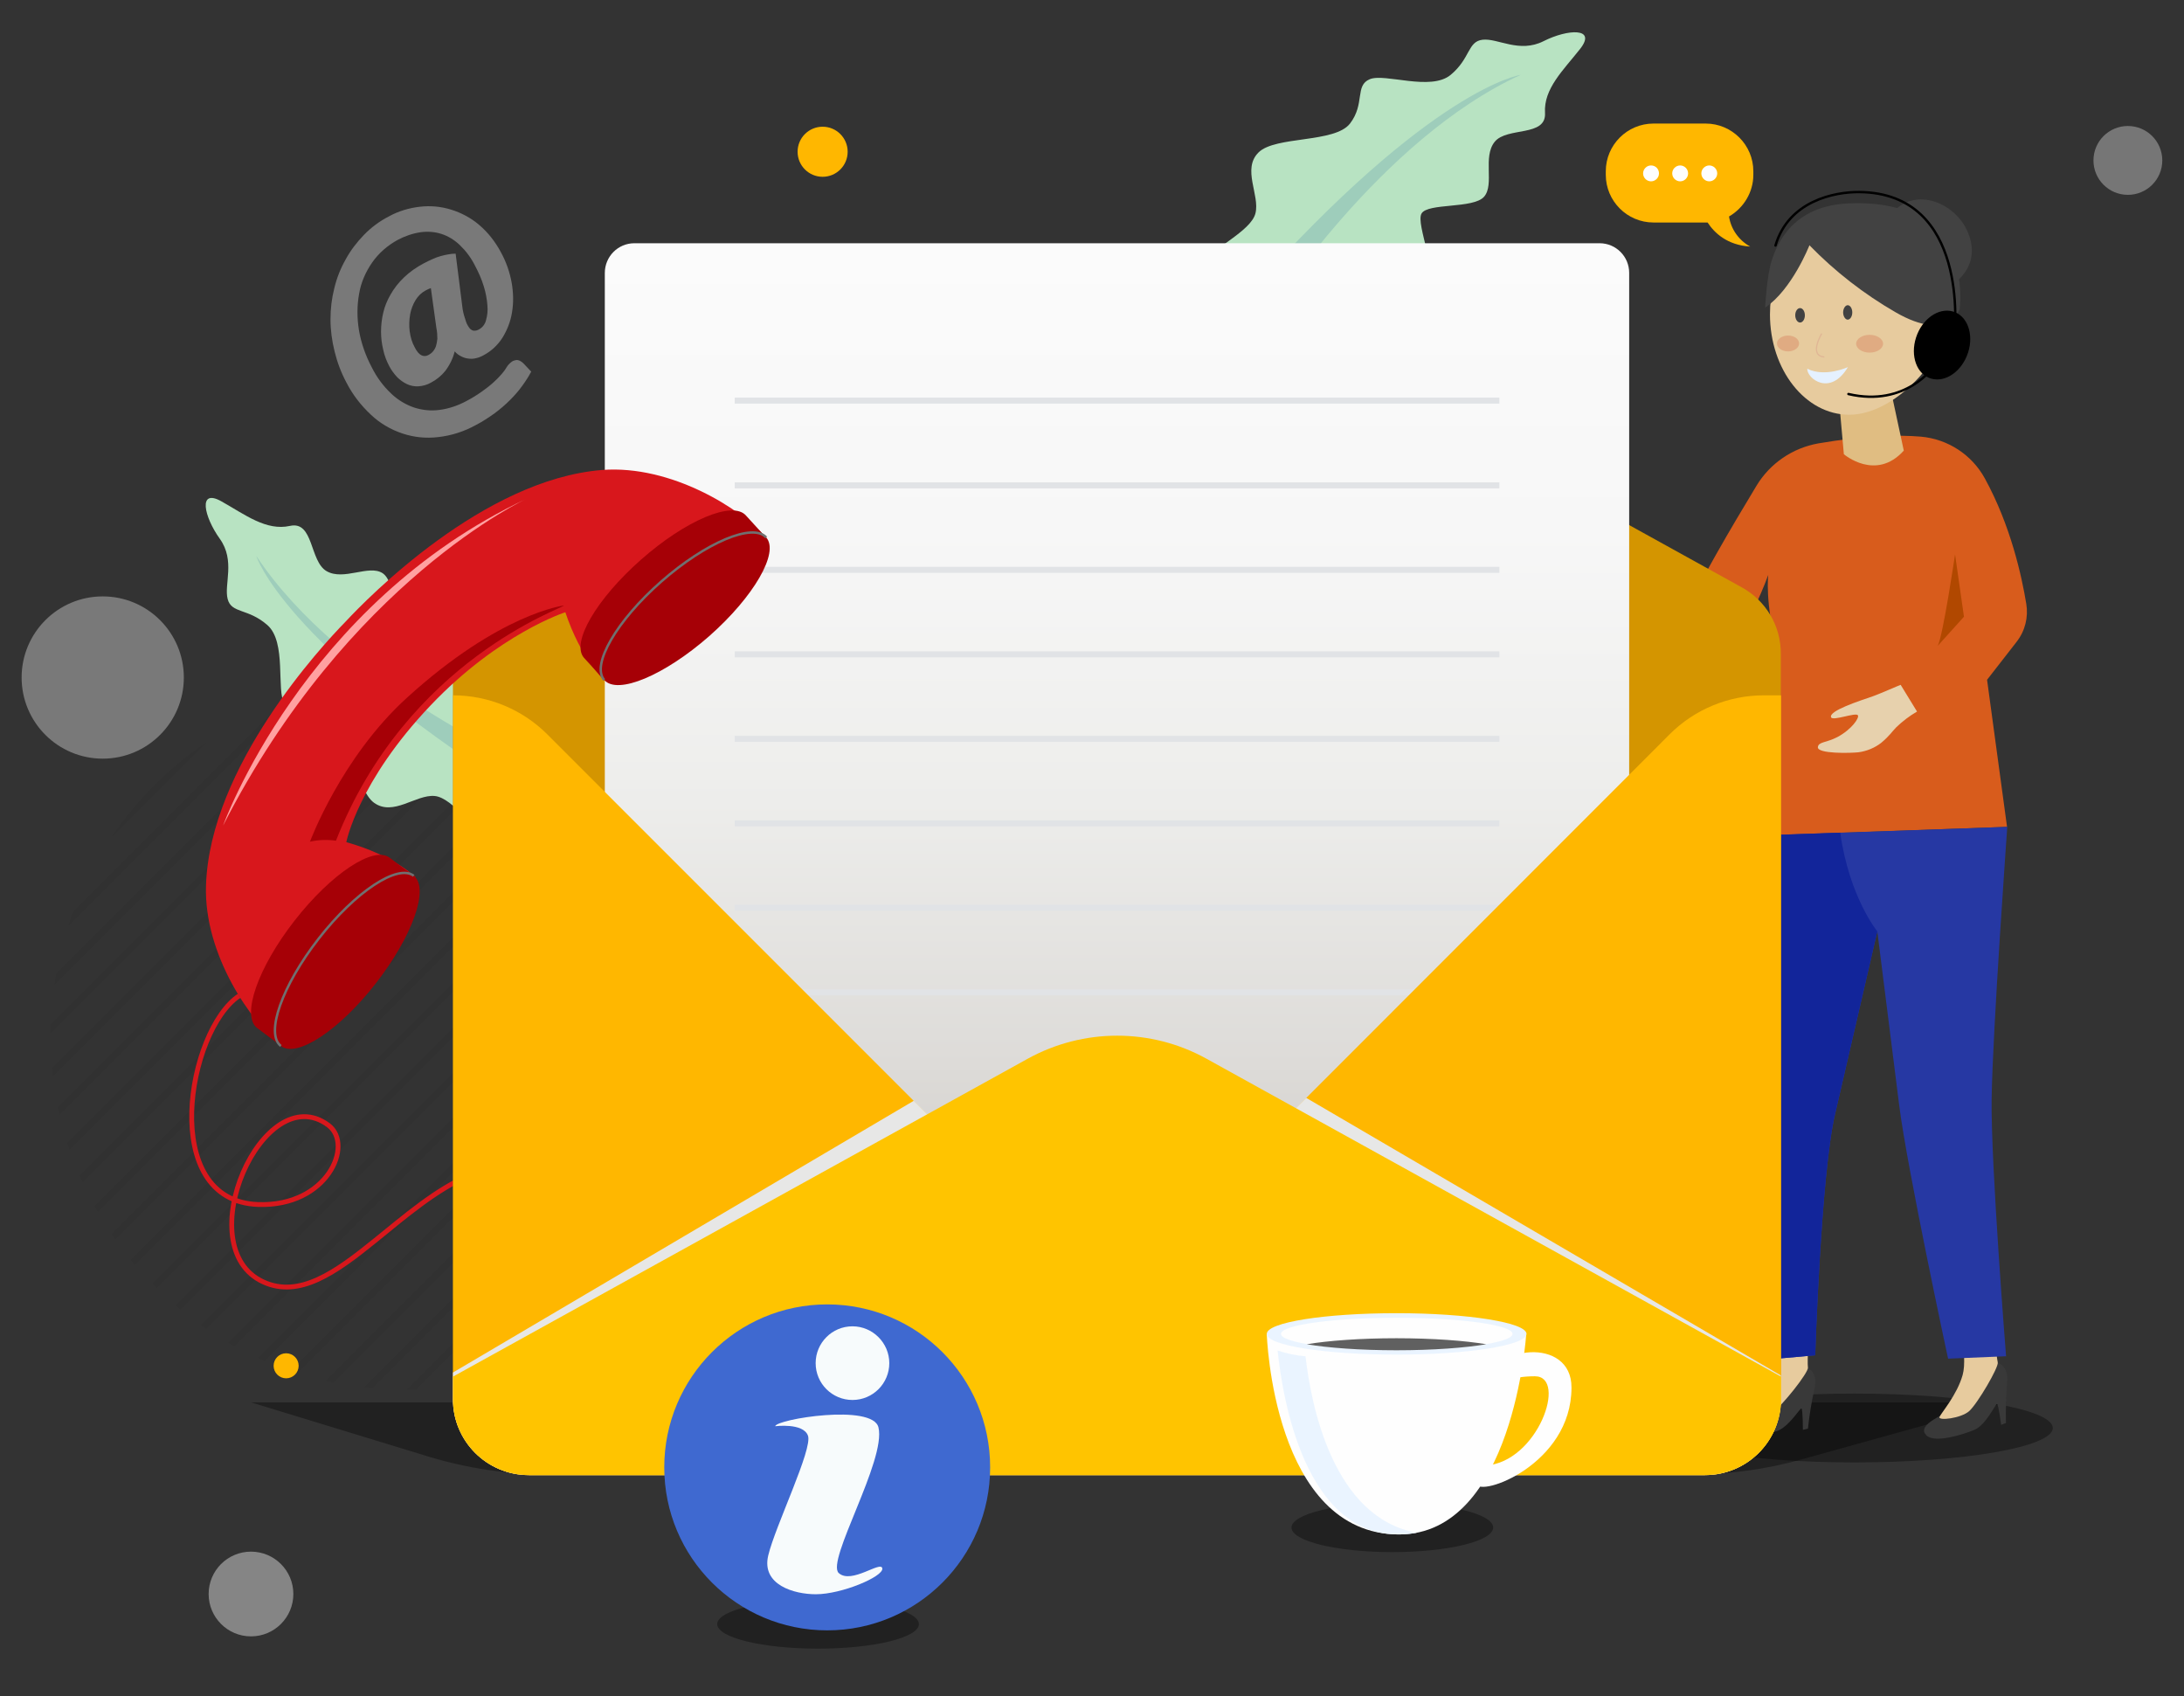 <?xml version="1.0" encoding="utf-8"?>
<!-- Generator: Adobe Illustrator 23.0.6, SVG Export Plug-In . SVG Version: 6.00 Build 0)  -->
<svg version="1.1" id="Layer_1" xmlns="http://www.w3.org/2000/svg" xmlns:xlink="http://www.w3.org/1999/xlink" x="0px" y="0px"
	 viewBox="0 0 907.4 704.6" style="enable-background:new 0 0 907.4 704.6;" xml:space="preserve">
<rect x="0" y="0" width="907.4" height="704.6" fill="#333333" stroke="none"/>
<style type="text/css">
	.st0{opacity:5.000000e-02;}
	.st1{fill:#08080A;}
	.st2{opacity:0.34;fill:#FFFFFF;enable-background:new    ;}
	.st3{opacity:0.4;fill:#FFFFFF;enable-background:new    ;}
	.st4{fill:#B8E3C2;}
	.st5{fill:#9ECDBB;}
	.st6{fill:none;stroke:#D8171C;stroke-width:2;stroke-miterlimit:10;}
	.st7{opacity:0.35;}
	.st8{fill:#D85C1C;}
	.st9{fill:#B14800;}
	.st10{fill:#E7D1AD;}
	.st11{fill:#E0BD82;}
	.st12{fill:#E7CB9E;}
	.st13{fill:none;stroke:#E0B695;stroke-width:0.5;stroke-miterlimit:10;}
	.st14{fill:#E0AB82;}
	.st15{fill:#393939;}
	.st16{fill:#2638A3;}
	.st17{fill:#12259A;}
	.st18{fill:#424242;}
	.st19{fill:#E5F1FF;}
	.st20{fill:none;stroke:#000000;stroke-linecap:round;stroke-miterlimit:10;}
	.st21{fill:#D49500;}
	.st22{fill:url(#Rectangle_84_1_);}
	.st23{fill:#E1E3E6;}
	.st24{fill:#FFB700;}
	.st25{fill:#E7E7E6;}
	.st26{fill:#FFC400;}
	.st27{fill:#FEFEFE;}
	.st28{fill:#EAF4FF;}
	.st29{fill:#606060;}
	.st30{fill:#D8171C;}
	.st31{fill:#A60006;}
	.st32{fill:none;stroke:#707070;stroke-miterlimit:10;}
	.st33{fill:#FFA1A1;}
	.st34{opacity:0.34;}
	.st35{fill:#FFFFFF;}
	.st36{opacity:0.33;fill:#FFFFFF;enable-background:new    ;}
	.st37{fill:#3F69D0;}
	.st38{fill:#F7FBFC;}
</style>
<g id="Group_215" transform="translate(-402.618 -182.362)">
	<g id="Group_202" transform="translate(432.701 452.055)" class="st0">
		<path id="Path_307" class="st1" d="M285,165.3c0-1.3,0.1-2.5,0.1-3.8L139,307.5c1.3,0,2.5,0,3.8-0.1L285,165.3z"/>
		<path id="Path_308" class="st1" d="M284.5,147.1c-0.1-1.1-0.2-2.3-0.3-3.4L121.3,306.6c1.1,0.1,2.3,0.2,3.4,0.3L284.5,147.1z"/>
		<path id="Path_309" class="st1" d="M33.2,263.5c0.3,0.3,0.6,0.6,0.9,0.9s0.6,0.6,0.9,0.9L243,57.5c-0.3-0.3-0.6-0.6-0.9-1
			s-0.6-0.6-1-0.9L33.2,263.5z"/>
		<path id="Path_310" class="st1" d="M282.9,186.2c0.3-1.5,0.5-3,0.7-4.5L159.3,306c1.5-0.2,3-0.5,4.5-0.7L282.9,186.2z"/>
		<path id="Path_311" class="st1" d="M282.1,130.8c-0.2-1-0.4-2.1-0.7-3.1L105.3,303.9c1,0.2,2.1,0.5,3.1,0.7L282.1,130.8z"/>
		<path id="Path_312" class="st1" d="M259.9,242.9l-39.4,39.4C236,271.8,249.4,258.4,259.9,242.9z"/>
		<path id="Path_313" class="st1" d="M278.2,115.9c-0.3-0.9-0.6-1.9-0.9-2.8L90.7,299.7c0.9,0.3,1.9,0.6,2.8,0.9L278.2,115.9z"/>
		<path id="Path_314" class="st1" d="M42.9,272.6c0.7,0.6,1.4,1.1,2,1.7l207-207c-0.6-0.7-1.1-1.4-1.7-2L42.9,272.6z"/>
		<path id="Path_315" class="st1" d="M259.9,78.1c-0.5-0.7-1-1.5-1.5-2.2L53.4,280.8c0.7,0.5,1.5,1,2.2,1.5L259.9,78.1z"/>
		<path id="Path_316" class="st1" d="M267,89.7c-0.4-0.8-0.9-1.6-1.4-2.4L64.8,288.1c0.8,0.5,1.6,0.9,2.4,1.4L267,89.7z"/>
		<path id="Path_317" class="st1" d="M273.1,102.2c-0.4-0.9-0.8-1.7-1.2-2.6L77.2,294.4c0.9,0.4,1.7,0.8,2.6,1.2L273.1,102.2z"/>
		<path id="Path_318" class="st1" d="M275.9,211.9c0.7-1.9,1.4-3.8,2-5.8l-94.1,94.1c1.9-0.6,3.8-1.3,5.8-2L275.9,211.9z"/>
		<path id="Path_319" class="st1" d="M198.9,26.6c-0.9-0.4-1.7-0.8-2.6-1.2L3,218.7c0.4,0.9,0.8,1.7,1.2,2.6L198.9,26.6z"/>
		<path id="Path_320" class="st1" d="M211.3,32.9c-0.8-0.5-1.6-0.9-2.4-1.4L9.2,231.3c0.4,0.8,0.9,1.6,1.4,2.4L211.3,32.9z"/>
		<path id="Path_321" class="st1" d="M222.7,40.2c-0.7-0.5-1.5-1-2.2-1.5L16.3,242.9c0.5,0.7,1,1.5,1.5,2.2L222.7,40.2z"/>
		<path id="Path_322" class="st1" d="M233.3,48.4c-0.7-0.6-1.4-1.1-2-1.7l-207,207c0.6,0.7,1.1,1.4,1.7,2L233.3,48.4z"/>
		<path id="Path_323" class="st1" d="M116.8,15c-1.5,0.2-3,0.5-4.5,0.7L-6.7,134.8c-0.3,1.5-0.5,3-0.7,4.5L116.8,15z"/>
		<path id="Path_324" class="st1" d="M55.7,38.7C40.1,49.2,26.8,62.6,16.2,78.1L55.7,38.7z"/>
		<path id="Path_325" class="st1" d="M185.5,21.3c-0.9-0.3-1.9-0.6-2.8-0.9L-2.1,205.1c0.3,0.9,0.6,1.9,0.9,2.8L185.5,21.3z"/>
		<path id="Path_326" class="st1" d="M137.1,13.4c-1.3,0-2.5,0-3.8,0.1L-8.9,155.7c0,1.3-0.1,2.5-0.1,3.8L137.1,13.4z"/>
		<path id="Path_327" class="st1" d="M0.3,109.1c-0.7,1.9-1.4,3.8-2,5.8l94.1-94.1c-1.9,0.6-3.9,1.3-5.8,2L0.3,109.1z"/>
		<path id="Path_328" class="st1" d="M170.9,17.1c-1-0.2-2.1-0.5-3.1-0.7L-6,190.2c0.2,1,0.4,2.1,0.7,3.1L170.9,17.1z"/>
		<path id="Path_329" class="st1" d="M154.9,14.4c-1.1-0.1-2.3-0.2-3.4-0.3L-8.4,173.9c0.1,1.1,0.2,2.3,0.4,3.4L154.9,14.4z"/>
	</g>
	<circle id="Ellipse_10" class="st2" cx="445.3" cy="463.8" r="33.7"/>
	<circle id="Ellipse_11" class="st3" cx="506.9" cy="844.5" r="17.6"/>
	<g id="Group_203" transform="translate(497.008 375.712)">
		<path id="Path_330" class="st4" d="M109.5,154.8c-6-1.6-15.5-16.8-23.3-17.5S69,145.9,61,140.1s-8.7-30.7-17.8-35.6
			s-15.9,0.6-19.4-5.3s1-25.8-7.1-32.9S1.8,61.6,0.2,55.5s3.3-15.9-3.3-25.1s-9.1-21,0.7-15.5s18.6,12.4,28.5,10.2
			s8.1,14.7,15.2,18.8s17.5-2.8,23.2,0.8s6.2,22.7,10.9,24.6s23.8-11.5,32.8-7.8c8.9,3.7-2,27.9,7.6,31.5s21.2,8.2,21.2,8.2
			L109.5,154.8z"/>
		<path id="Path_331" class="st5" d="M12.1,37.6c0,0,10.7,35.5,107.1,97.2l6.1-9.9C125.3,124.8,47.5,90.9,12.1,37.6z"/>
	</g>
	<path id="Path_332" class="st6" d="M502,596c-21.5,14.3-33.7,85.3,7.9,86.7c28.7,1,39.9-24.8,29.2-32.9c-27-20.2-58.6,50.8-27,65.1
		c14.9,6.8,30-4,46.2-17.1c24.9-20.1,52.5-45.7,86.3-22.3"/>
	<path id="Path_333" class="st7" d="M1023,816.9c0,5.6-18.7,10.2-41.9,10.2s-41.9-4.6-41.9-10.2c0-5.6,18.7-10.2,41.9-10.2
		S1023,811.2,1023,816.9z"/>
	<path id="Path_334" class="st7" d="M784.4,857c0,5.6-18.7,10.2-41.9,10.2s-41.9-4.6-41.9-10.2c0-5.6,18.7-10.2,41.9-10.2
		S784.4,851.4,784.4,857z"/>
	<path id="Path_335" class="st7" d="M1106,794.8H630c-16.6,0-33.2-2.5-49.1-7.3l-74-22.6h729.5l-85.3,23.7
		C1136.4,792.7,1121.3,794.8,1106,794.8z"/>
	<g id="Group_206" transform="translate(1062.797 248.741)">
		<path id="Path_336" class="st8" d="M137.9,115c-9.5-0.8-23.2-0.5-42.6,2.8c-10.7,1.9-20.1,8.3-25.7,17.6
			c-10,16.5-25.4,42.7-28.7,51.8c0,0-27.5-4.3-43-13.7L-9,187.3c0,0,15.8,10.9,62.3,26.2c0,0,13.8-20.8,21.2-41.1
			c0,0-1.5,11.2,3.7,31.1c4.2,15.7-5.6,77.2-5.6,77.2l101.1-3.6l-8.3-61.1l12.3-15.8c3.5-4.5,4.9-10.2,4-15.7
			c-1.9-11.6-6.5-32.6-17.2-52.1C159.1,122.5,149.1,116,137.9,115z"/>
		<path id="Path_337" class="st9" d="M155.8,189.8l-3.7-25.9c0,0-5,33.9-7.2,38L155.8,189.8z"/>
		<path id="Path_338" class="st10" d="M117.8,222.9c-5.2,1.8-18.4,6-17.2,8.7c0.7,1.6,10.1-2.1,11.1-0.9c0.8,1-2.5,5.9-8.5,9.1
			c-4.6,2.4-7.9,1.9-8.1,4.2c-0.2,2.8,13.5,2.5,17,2.1c3.4-0.5,6.6-1.8,9.3-3.9c3.6-3,4.5-4.7,6.3-6.5c2.6-2.5,5.5-4.7,8.6-6.5
			l-6.8-11.1C129.3,218.1,120.7,221.9,117.8,222.9z"/>
		<path id="Path_339" class="st11" d="M103.7,97.7l2.2,24.6c0,0,13.3,11.4,24.9-1.5l-6.4-29.8L103.7,97.7z"/>
		<path id="Path_340" class="st12" d="M139.9,31.8c6.3,6.1,11.3,15.3,11.3,28.2c0,19-22.5,45.9-43.1,45.9
			c-18.2,0-32.9-18.7-32.9-41.7c0-17.6,8.7-32.5,20.9-38.8C113.2,16.6,131.6,23.7,139.9,31.8z"/>
		<path id="Path_341" class="st13" d="M96.7,72.2c0,0-5.6,9.2,1.1,9.7"/>
		<path id="Path_342" class="st14" d="M87.3,76.3c0,1.8-2.1,3.3-4.6,3.3s-4.6-1.5-4.6-3.3s2.1-3.3,4.6-3.3S87.3,74.4,87.3,76.3z"/>
		<path id="Path_343" class="st14" d="M122.2,76.4c0,2-2.5,3.7-5.6,3.7s-5.6-1.7-5.6-3.7s2.5-3.7,5.6-3.7S122.2,74.4,122.2,76.4z"/>
		<ellipse id="Ellipse_12" class="st7" cx="110.3" cy="526.8" rx="82.4" ry="14.3"/>
		<g id="Group_204" transform="translate(148.143 460.113)">
			<path id="Path_344" class="st15" d="M21.5,39.6c0,0,4.8,1,4.1,8.1C25.1,53.4,25,59,25.1,64.6l-2,0.8c0,0-1.1-8.6-1.7-8.7
				s-4.6,8.7-9.3,10.7S-4.6,73.2-8,69.7c-3.7-3.8,4.6-7.3,8.8-9.8S21.5,39.6,21.5,39.6z"/>
			<path id="Path_345" class="st12" d="M4.5,16.6c0,0,5,19.7,2.6,28.1s-8.9,15.7-9.6,17.4s8.9,0.6,12.3-2.4s12.4-18.3,11.9-20.3
				s-2-15.7-1.5-26L4.5,16.6z"/>
		</g>
		<g id="Group_205" transform="translate(65.771 462.274)">
			<path id="Path_346" class="st15" d="M25,39.6c0,0,4.6,1.6,2.9,8.6c-1.2,5.5-2.1,11-2.7,16.6l-2.1,0.5c0,0,0-8.7-0.6-8.9
				s-5.5,8.1-10.5,9.5s-17.5,3.4-20.4-0.5c-3.2-4.3,5.5-6.6,10.1-8.5S25,39.6,25,39.6z"/>
			<path id="Path_347" class="st12" d="M11.2,14.5c0,0,2.3,20.2-1.2,28.2S-0.9,57-1.8,58.6s8.8,1.8,12.5-0.7s14.8-16.4,14.5-18.5
				s0.1-15.8,2-25.9L11.2,14.5z"/>
		</g>
		<path id="Path_348" class="st16" d="M72.6,280.6c0,0-8.6,85.7-9.7,114.3c-1.1,25.2,10.7,103.5,10.7,103.5l20.4-1.8
			c0,0,2.4-75,8.2-100c4.4-19,17.6-76.1,17.6-76.1s6.8,54.2,9.1,72.3c3.2,25.7,20.3,105.2,20.3,105.2l24.1-1c0,0-6.4-80.2-6-107
			c0.4-28.2,6.5-112.9,6.5-112.9L72.6,280.6z"/>
		<path id="Path_349" class="st17" d="M72.6,280.6c0,0-8.6,85.7-9.7,114.3c-1.1,25.2,10.7,103.5,10.7,103.5l20.4-1.8
			c0,0,2.4-75,8.2-100c4.4-19,17.6-76.1,17.6-76.1s-11.7-14.3-15.4-41L72.6,280.6z"/>
		<path id="Path_350" class="st18" d="M154,62.1c0,0-4.5,13.9-26.5,1.3c-13.2-7.6-25.3-17-35.9-27.9c0,0-7.2,18.4-18.4,25.9
			c0,0,0.6-12.8,2.7-19.5c2.4-7.4,9-22.9,32.2-23.8C160.9,15.9,154,62.1,154,62.1z"/>
		<path id="Path_351" class="st18" d="M150.5,52.1c0,0,12.2-6.7,7.5-20.5s-23-21.2-32.4-8.9"/>
		<path id="Path_352" class="st18" d="M105.6,63.4c0,1.6,0.9,3,1.9,3s1.9-1.3,1.9-3s-0.9-3-1.9-3S105.6,61.8,105.6,63.4z"/>
		<path id="Path_353" class="st18" d="M85.7,64.6c0,1.6,0.9,3,2,3s2-1.3,2-3s-0.9-3-2-3S85.7,62.9,85.7,64.6z"/>
		<path id="Path_354" class="st19" d="M107.6,86.1c0,0-9.4,4.4-16.9,0.7C90.5,90.8,100.2,98.5,107.6,86.1z"/>
		<path id="Path_355" d="M135.9,73.8c-2.5,7.7,0.3,15.4,6.3,17.1s12.8-3.1,15.3-10.8s-0.3-15.4-6.3-17.1S138.4,66.1,135.9,73.8z"/>
		<path id="Path_356" class="st20" d="M143.3,85.8c0,0-11.5,17.1-35.5,11.5"/>
		<path id="Path_357" class="st20" d="M151.9,71.8c0,0,6.3-58-39.6-58.4c-10.5-0.1-29.4,3.8-34.8,22.2"/>
	</g>
	<path id="Path_358" class="st21" d="M1126.2,426.3L1126.2,426.3l-222.4-123c-23-12.7-51-12.7-74.1,0l-222.5,123l0,0
		c-10.1,5.5-16.4,16.1-16.4,27.7v309.6c0,17.4,14.1,31.5,31.5,31.5c0,0,0,0,0,0h488.7c17.4,0,31.5-14.1,31.5-31.5c0,0,0,0,0,0V454
		C1142.6,442.4,1136.3,431.8,1126.2,426.3z"/>
	<g id="Group_207" transform="translate(912.331 182.362)">
		<path id="Path_359" class="st4" d="M-9,108.9c2.5-5.7,19-12.7,20.9-20.3s-5.7-18.4,1.3-25.3s31.7-3.8,38-12s1.9-15.8,8.2-18.4
			S84.7,38,93,31.1s7-13.9,13.3-14.6s15.2,5.7,25.3,0.6s22.2-5.7,15.2,3.2s-15.2,16.5-14.6,26.6s-15.8,5.7-20.9,12s0,17.7-4.4,22.8
			s-23.4,2.5-26,7s7.6,25.3,2.5,33.6s-27.2-6.3-32.3,2.5s-11.4,19.6-11.4,19.6L-9,108.9z"/>
		<path id="Path_360" class="st5" d="M122.1,31.1c0,0-36.7,5.1-112.7,90.5l8.9,7.6C18.3,129.2,63.8,57.7,122.1,31.1z"/>
	</g>
	
		<linearGradient id="Rectangle_84_1_" gradientUnits="userSpaceOnUse" x1="606.618" y1="780.702" x2="606.618" y2="781.702" gradientTransform="matrix(425.679 0 0 -434.279 -257357.672 339760.25)">
		<stop  offset="0" style="stop-color:#CAC7C2"/>
		<stop  offset="0.216" style="stop-color:#DDDBD8"/>
		<stop  offset="0.468" style="stop-color:#EDEDEB"/>
		<stop  offset="0.727" style="stop-color:#F7F7F7"/>
		<stop  offset="1" style="stop-color:#FBFBFB"/>
	</linearGradient>
	<path id="Rectangle_84" class="st22" d="M666.2,283.4h401c6.8,0,12.3,5.5,12.3,12.3c0,0,0,0,0,0v421.9l0,0H653.9l0,0V295.8
		C653.9,288.9,659.4,283.4,666.2,283.4C666.2,283.4,666.2,283.4,666.2,283.4z"/>
	<g id="Group_208" transform="translate(716.879 334.125)">
		<rect id="Rectangle_85" x="-9" y="13.4" class="st23" width="317.7" height="2.5"/>
		<rect id="Rectangle_86" x="-9" y="48.6" class="st23" width="317.7" height="2.5"/>
		<rect id="Rectangle_87" x="-9" y="83.7" class="st23" width="317.7" height="2.5"/>
		<rect id="Rectangle_88" x="-9" y="118.8" class="st23" width="317.7" height="2.5"/>
		<rect id="Rectangle_89" x="-9" y="153.9" class="st23" width="317.7" height="2.5"/>
		<rect id="Rectangle_90" x="-9" y="189" class="st23" width="317.7" height="2.5"/>
		<rect id="Rectangle_91" x="-9" y="224.1" class="st23" width="317.7" height="2.5"/>
		<rect id="Rectangle_92" x="-9" y="259.2" class="st23" width="317.7" height="2.5"/>
	</g>
	<path id="Path_361" class="st24" d="M1096.3,487.4L864.1,719.7c-0.5,0.5-1.3,0.5-1.8,0c0,0,0,0,0,0L630,487.4
		c-10.4-10.4-24.5-16.2-39.1-16.2l0,0v292.4c0,17.4,14.1,31.5,31.5,31.5c0,0,0,0,0,0h488.7c17.4,0,31.5-14.1,31.5-31.5c0,0,0,0,0,0
		V471.2h-7.2C1120.8,471.2,1106.7,477,1096.3,487.4z"/>
	<path id="Path_362" class="st25" d="M945.3,638.4l-81.2,81.2c-0.5,0.5-1.3,0.5-1.8,0c0,0,0,0,0,0l-80-80L590.8,752.5l0,11.1
		c0,17.4,14.1,31.5,31.5,31.5c0,0,0,0,0,0h488.7c17.4,0,31.5-14.1,31.5-31.5c0,0,0,0,0,0v-9.9L945.3,638.4z"/>
	<path id="Path_363" class="st26" d="M1142.6,763.6v-9.4L903.8,622.1c-23-12.7-51-12.7-74.1,0L590.8,754.2v9.4
		c0,17.4,14.1,31.5,31.5,31.5h488.7C1128.5,795.1,1142.6,781,1142.6,763.6z"/>
	<g id="Group_209" transform="translate(937.935 714.454)">
		<path id="Path_364" class="st27" d="M83.4,43.3c0,5.9,0.9-3.7,19-3.7c13.7,0,1.2,35.8-20.6,37.1c0,0-4.7,1.6-3.7,7.5
			s39.5-7.8,39.5-39.9C117.7,22.7,83.4,27.1,83.4,43.3z"/>
		<path id="Path_365" class="st27" d="M-9,22c0,0,2.5,83.3,55,83.3c47.5,0,52.8-83.3,52.8-83.3H-9z"/>
		<path id="Path_366" class="st28" d="M7.1,31.3C3.2,31-0.7,30.2-4.5,28.9c2.1,20.2,11.4,76.7,50.5,76.4c2.5,0,4.9-0.3,7.3-0.7
			C18.5,98.3,9.4,51.6,7.1,31.3z"/>
		<path id="Path_367" class="st28" d="M98.9,22c0,4.7-24.1,8.6-53.9,8.6S-9,26.8-9,22s24.1-8.6,53.9-8.6S98.9,17.3,98.9,22z"/>
		<ellipse id="Ellipse_13" class="st27" cx="45" cy="22" rx="48.1" ry="6.7"/>
		<path id="Path_368" class="st29" d="M7.6,26.3c8.8,1.5,22.3,2.5,37.3,2.5s28.5-1,37.3-2.5c-8.8-1.5-22.3-2.5-37.3-2.5
			S16.5,24.8,7.6,26.3z"/>
	</g>
	<g id="Group_212" transform="translate(497.104 363.985)">
		<path id="Path_369" class="st30" d="M155.7,13.6c-49.4,3.9-97.4,53.1-106.7,63.1c-9.6,9.8-56.4,60.1-57.9,109.6
			c-0.9,28.9,19.1,57.1,31.2,66.5l55.8-70.1c0,0-9-9-28.7-14.5c0,0,4.9-25.2,35.1-56.9c28.5-29.9,55.9-38.6,55.9-38.6
			c6.5,19.4,15.9,28,15.9,28l67.4-59.1C213.6,29.9,184.5,11.4,155.7,13.6z"/>
		<g id="Group_210" transform="translate(18.817 160.077)">
			<path id="Path_370" class="st31" d="M58.6,22.1l-10-7.5c-6.6-5.1-24.2,6.5-39.5,26.1S-13.1,80.2-6.5,85.3l10,7.5L58.6,22.1z"/>
			<path id="Path_371" class="st31" d="M42.9,66.7C27.7,86.3,10,97.9,3.4,92.8s0.5-25.1,15.7-44.6S52,17,58.6,22.1
				S58.1,47.2,42.9,66.7z"/>
			<path id="Path_372" class="st32" d="M3.4,92.8c-6.6-5.1,0.5-25.1,15.7-44.6S52,17,58.6,22.1"/>
		</g>
		<g id="Group_211" transform="translate(155.659 16.937)">
			<path id="Path_373" class="st31" d="M68.2,24.8l-8.4-9.2c-5.5-6.3-25,1.9-43.6,18.3S-13,68.5-7.5,74.7l8.4,9.2L68.2,24.8z"/>
			<path id="Path_374" class="st31" d="M44.5,65.7C25.9,82,6.4,90.2,0.9,83.9S6,59.3,24.6,43s38.1-24.5,43.6-18.3
				S63.1,49.3,44.5,65.7z"/>
			<path id="Path_375" class="st32" d="M0.9,83.9C-4.6,77.7,6,59.3,24.6,43s38.1-24.5,43.6-18.3"/>
		</g>
		<path id="Path_376" class="st33" d="M-1.8,161.3c0,0,33.2-92.2,126.2-135.8C124.4,25.5,50.1,59.6-1.8,161.3z"/>
		<path id="Path_377" class="st31" d="M139.8,69.9c0,0-26.5,3.1-65.2,38.3C47.2,133.1,34.3,168,34.3,168c3.6-0.8,7.2-0.9,10.8-0.4
			C74.6,92.4,140,70.9,139.8,69.9L139.8,69.9z"/>
	</g>
	<g id="Group_213" transform="translate(548.928 254.532)" class="st34">
		<path id="Path_378" class="st35" d="M45.9,56.2c0.3,1.8,0.8,3.5,1.4,5.2c0.3,1,0.9,2,1.6,2.9c0.5,0.5,1.1,0.9,1.8,0.9
			c0.8,0,1.5-0.2,2.1-0.6c1.4-0.8,2.4-2.1,2.8-3.7c0.6-2,0.8-4.1,0.6-6.2c-0.2-2.7-0.7-5.3-1.5-7.9c-0.9-3-2.2-5.9-3.7-8.7
			c-1.6-3.2-3.7-6-6.3-8.5c-2.2-2.1-4.8-3.7-7.6-4.6c-2.8-0.9-5.8-1.1-8.7-0.7c-3.3,0.5-6.5,1.6-9.5,3.2C14.7,29.8,11,33,8.3,36.9
			c-2.7,3.9-4.6,8.2-5.4,12.9c-0.9,5-0.9,10-0.1,15c0.9,5.5,2.8,10.8,5.4,15.7c2,4,4.7,7.7,8,10.8c2.7,2.6,6,4.6,9.5,5.8
			c3.4,1.1,7,1.5,10.6,1c3.9-0.5,7.7-1.8,11.2-3.7c2.3-1.2,4.4-2.5,6.5-4c1.7-1.2,3.4-2.5,4.9-3.9c1.2-1.1,2.4-2.3,3.4-3.5
			c0.8-0.9,1.4-1.8,2-2.8c0.5-0.8,1.2-1.5,2-2.1c0.5-0.4,1.2-0.6,1.8-0.7c0.6-0.1,1.1,0.1,1.6,0.3c0.5,0.3,1,0.6,1.4,1l3.3,3.5
			c-1.1,2.1-2.4,4.1-3.8,6c-1.5,2.1-3.2,4-5,5.8c-2,2-4.1,3.8-6.4,5.5c-2.5,1.8-5.1,3.5-7.8,4.9c-4.9,2.7-10.2,4.4-15.7,5
			c-5,0.6-10,0.1-14.8-1.5c-4.8-1.6-9.3-4.2-13-7.7c-4.2-3.9-7.7-8.4-10.3-13.5c-2.2-4.1-3.8-8.4-4.9-12.9C-8.4,69.4-9,64.9-9,60.5
			c0-4.4,0.5-8.7,1.6-13c1-4.2,2.6-8.2,4.7-11.9c2-3.7,4.6-7.1,7.6-10.2c3-3.1,6.5-5.7,10.4-7.7c4-2.2,8.4-3.5,12.9-4
			c4.3-0.5,8.7-0.1,12.9,1.2c4.2,1.3,8.2,3.4,11.6,6.3c3.8,3.2,6.8,7.1,9.1,11.4c2.2,4,3.7,8.3,4.5,12.8c0.7,4.1,0.8,8.2,0.1,12.3
			c-0.6,3.7-2,7.3-4,10.5c-2,3.1-4.7,5.6-8,7.3c-0.9,0.5-1.9,0.9-2.9,1.1c-1,0.3-2,0.3-3.1,0.2c-1-0.1-2.1-0.4-3-0.9
			c-1.1-0.5-2-1.2-2.8-2.1c-0.7,2.9-2.1,5.7-3.9,8.1c-1.6,2-3.7,3.7-6,4.9c-1.6,0.9-3.4,1.4-5.2,1.5c-1.6,0.1-3.2-0.2-4.7-0.9
			c-1.5-0.7-2.9-1.7-4.1-2.9c-1.3-1.4-2.4-2.9-3.3-4.6c-1.1-2.1-2-4.4-2.5-6.8c-0.6-2.5-0.9-5-0.9-7.5c0-2.6,0.3-5.3,0.9-7.8
			c0.6-2.7,1.7-5.3,3.1-7.7c1.5-2.6,3.3-4.9,5.5-7c2.4-2.3,5.1-4.2,8.1-5.8c1.4-0.7,2.7-1.4,3.9-1.9c1.1-0.5,2.2-0.9,3.3-1.2
			c1-0.3,2-0.5,3.1-0.7c1-0.2,2-0.3,3.1-0.3L45.9,56.2z M32.7,47.5c-0.8,0.3-1.5,0.6-2.2,1c-1.7,0.9-3.1,2.3-4.1,3.9
			c-1.1,1.8-1.9,3.8-2.3,6c-0.4,2.3-0.5,4.7-0.2,7c0.3,2.4,1,4.8,2.2,6.9c1.6,3.1,3.5,4.1,5.6,3c0.7-0.4,1.3-0.8,1.8-1.4
			c0.6-0.7,1-1.4,1.3-2.2c0.3-1,0.5-2.1,0.6-3.2c0-1.5-0.1-3-0.4-4.4L32.7,47.5z"/>
	</g>
	<circle id="Ellipse_14" class="st24" cx="744.4" cy="245.4" r="10.4"/>
	<circle id="Ellipse_15" class="st24" cx="521.5" cy="749.7" r="5.2"/>
	<path id="Path_379" class="st36" d="M1301,249c0,7.9-6.4,14.3-14.3,14.3c-7.9,0-14.3-6.4-14.3-14.3c0-7.9,6.4-14.3,14.3-14.3
		C1294.6,234.7,1301,241.1,1301,249C1301,249,1301,249,1301,249z"/>
	<circle id="Ellipse_16" class="st37" cx="746.3" cy="791.9" r="67.7"/>
	<path id="Path_380" class="st38" d="M756.8,763.9c8.5,0,15.3-6.9,15.3-15.3s-6.9-15.3-15.3-15.3c-8.5,0-15.3,6.9-15.3,15.3
		C741.5,757.1,748.4,763.9,756.8,763.9C756.8,763.9,756.8,763.9,756.8,763.9z M751.1,835.8c-5.4-4.9,19.8-46.9,16.5-60.5
		c-2.4-10-42.5-3.4-42.9-0.5c0,0,11.6-1.5,13.6,3.9c2.1,5.4-13.6,37.6-16.5,49.8c-2.9,12.2,10.7,16.1,19.8,16.1
		c10.7,0,28-7.3,27.6-10.7C768.8,830.4,756.4,840.6,751.1,835.8L751.1,835.8z"/>
	<g id="Group_214" transform="translate(1078.787 220.287)">
		<path id="Path_381" class="st24" d="M52.3,34.7v-1.5c0-10.9-8.9-19.8-19.8-19.8H10.8C-0.1,13.4-9,22.3-9,33.2c0,0,0,0,0,0v1.5
			c0,10.9,8.9,19.8,19.8,19.8c0,0,0,0,0,0h21.7c0.3,0,0.5,0,0.8,0c2.8,4.3,8.1,9.4,17.7,10c-4.7-2.6-8-7.2-8.8-12.5
			C48.4,48.4,52.3,41.8,52.3,34.7z"/>
		<path id="Path_382" class="st27" d="M13.1,34.1c0,1.8-1.5,3.3-3.3,3.3c-1.8,0-3.3-1.5-3.3-3.3c0-1.8,1.5-3.3,3.3-3.3
			C11.7,30.8,13.1,32.3,13.1,34.1C13.1,34.1,13.1,34.1,13.1,34.1z"/>
		<path id="Path_383" class="st27" d="M25.2,34.1c0,1.8-1.5,3.3-3.3,3.3c-1.8,0-3.3-1.5-3.3-3.3c0-1.8,1.5-3.3,3.3-3.3
			C23.7,30.8,25.2,32.3,25.2,34.1C25.2,34.1,25.2,34.1,25.2,34.1z"/>
		<path id="Path_384" class="st27" d="M37.3,34.1c0,1.8-1.5,3.3-3.3,3.3c-1.8,0-3.3-1.5-3.3-3.3s1.5-3.3,3.3-3.3l0,0
			C35.8,30.8,37.3,32.3,37.3,34.1C37.3,34.1,37.3,34.1,37.3,34.1z"/>
	</g>
</g>
</svg>

